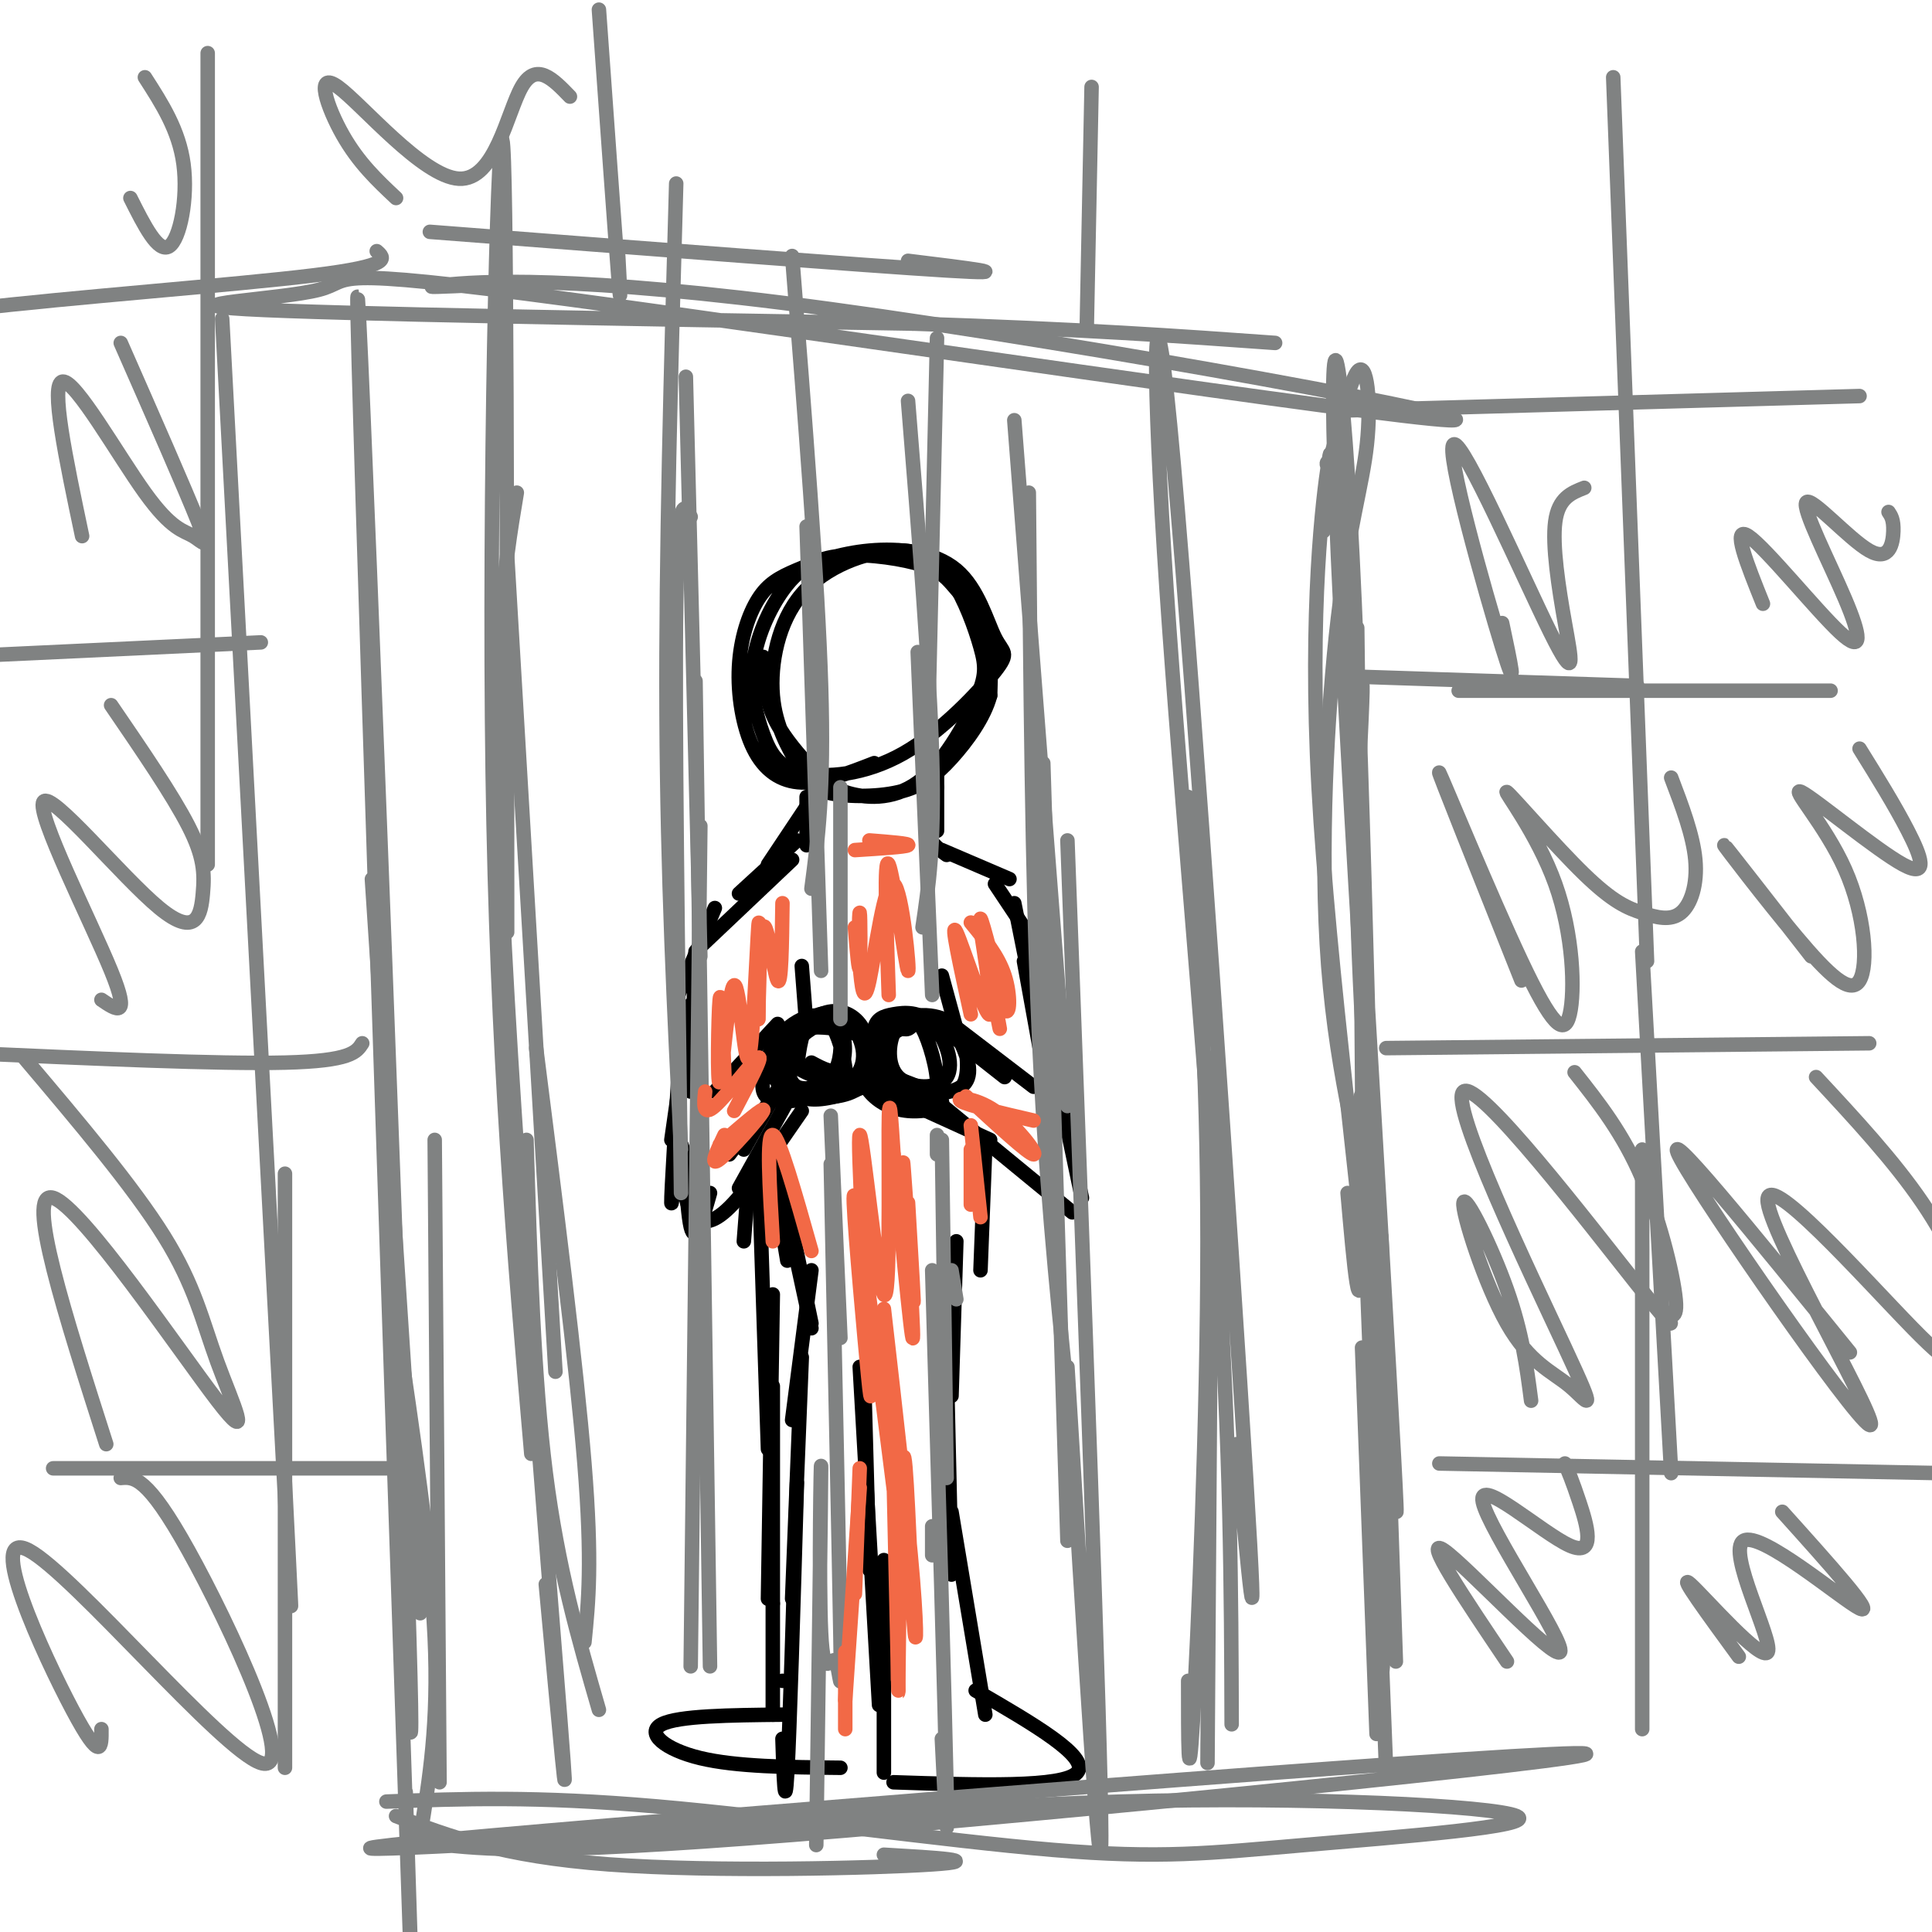 <svg viewBox='0 0 400 400' version='1.1' xmlns='http://www.w3.org/2000/svg' xmlns:xlink='http://www.w3.org/1999/xlink'><g fill='none' stroke='rgb(0,0,0)' stroke-width='3' stroke-linecap='round' stroke-linejoin='round'><path d='M181,158c-5.320,2.071 -10.639,4.141 -15,4c-4.361,-0.141 -7.763,-2.494 -10,-7c-2.237,-4.506 -3.310,-11.163 -3,-17c0.310,-5.837 2.003,-10.852 4,-14c1.997,-3.148 4.297,-4.427 8,-6c3.703,-1.573 8.810,-3.438 15,-4c6.190,-0.562 13.462,0.180 18,4c4.538,3.820 6.343,10.717 8,14c1.657,3.283 3.167,2.950 0,7c-3.167,4.050 -11.013,12.482 -19,17c-7.987,4.518 -16.117,5.121 -21,4c-4.883,-1.121 -6.519,-3.967 -8,-8c-1.481,-4.033 -2.808,-9.254 -2,-15c0.808,-5.746 3.751,-12.017 7,-16c3.249,-3.983 6.804,-5.678 12,-6c5.196,-0.322 12.032,0.728 16,2c3.968,1.272 5.068,2.766 7,5c1.932,2.234 4.695,5.210 6,9c1.305,3.790 1.153,8.395 1,13'/><path d='M205,144c-1.214,4.546 -4.748,9.412 -8,13c-3.252,3.588 -6.220,5.898 -11,7c-4.780,1.102 -11.371,0.995 -15,0c-3.629,-0.995 -4.297,-2.880 -6,-6c-1.703,-3.120 -4.443,-7.477 -5,-14c-0.557,-6.523 1.067,-15.212 6,-21c4.933,-5.788 13.175,-8.674 19,-9c5.825,-0.326 9.235,1.909 12,6c2.765,4.091 4.886,10.037 6,14c1.114,3.963 1.220,5.941 -1,11c-2.220,5.059 -6.766,13.198 -12,17c-5.234,3.802 -11.155,3.266 -15,2c-3.845,-1.266 -5.612,-3.264 -8,-6c-2.388,-2.736 -5.397,-6.210 -7,-10c-1.603,-3.790 -1.802,-7.895 -2,-12'/><path d='M167,171c0.000,0.000 0.000,0.000 0,0'/><path d='M167,165c0.000,0.000 0.000,10.000 0,10'/><path d='M167,167c0.000,0.000 -8.000,12.000 -8,12'/><path d='M165,174c0.000,0.000 -12.000,11.000 -12,11'/><path d='M194,158c0.000,0.000 0.000,14.000 0,14'/><path d='M194,163c-1.167,3.333 -2.333,6.667 -2,9c0.333,2.333 2.167,3.667 4,5'/><path d='M195,176c0.000,0.000 14.000,6.000 14,6'/><path d='M164,178c0.000,0.000 -19.000,18.000 -19,18'/><path d='M148,188c0.000,0.000 -8.000,19.000 -8,19'/><path d='M144,197c0.000,0.000 -1.000,29.000 -1,29'/><path d='M143,208c0.000,0.000 -4.000,28.000 -4,28'/><path d='M141,214c-1.036,16.696 -2.071,33.393 -2,35c0.071,1.607 1.250,-11.875 2,-12c0.750,-0.125 1.071,13.107 2,17c0.929,3.893 2.464,-1.554 4,-7'/><path d='M151,239c0.000,0.000 10.000,-13.000 10,-13'/><path d='M154,238c0.000,0.000 9.000,-16.000 9,-16'/><path d='M165,221c0.504,-4.052 1.009,-8.105 3,-10c1.991,-1.895 5.469,-1.633 8,1c2.531,2.633 4.115,7.636 1,11c-3.115,3.364 -10.930,5.090 -15,5c-4.070,-0.090 -4.396,-1.996 -4,-5c0.396,-3.004 1.513,-7.107 5,-9c3.487,-1.893 9.345,-1.574 14,0c4.655,1.574 8.106,4.405 7,7c-1.106,2.595 -6.771,4.953 -11,6c-4.229,1.047 -7.023,0.782 -9,-1c-1.977,-1.782 -3.136,-5.081 -2,-8c1.136,-2.919 4.568,-5.460 8,-8'/><path d='M170,210c2.859,-1.309 6.005,-0.582 8,2c1.995,2.582 2.839,7.018 2,10c-0.839,2.982 -3.362,4.511 -7,5c-3.638,0.489 -8.393,-0.063 -11,-2c-2.607,-1.937 -3.067,-5.259 -2,-8c1.067,-2.741 3.660,-4.900 6,-6c2.340,-1.100 4.429,-1.141 6,1c1.571,2.141 2.626,6.466 3,9c0.374,2.534 0.066,3.279 -2,3c-2.066,-0.279 -5.889,-1.582 -8,-3c-2.111,-1.418 -2.509,-2.950 -1,-5c1.509,-2.050 4.927,-4.618 7,-5c2.073,-0.382 2.803,1.423 3,4c0.197,2.577 -0.139,5.924 -2,8c-1.861,2.076 -5.246,2.879 -7,2c-1.754,-0.879 -1.877,-3.439 -2,-6'/><path d='M163,219c0.478,-2.156 2.675,-4.547 5,-6c2.325,-1.453 4.780,-1.968 6,0c1.220,1.968 1.206,6.419 0,8c-1.206,1.581 -3.603,0.290 -6,-1'/><path d='M206,183c0.000,0.000 8.000,12.000 8,12'/><path d='M210,187c0.000,0.000 5.000,25.000 5,25'/><path d='M212,199c2.167,11.917 4.333,23.833 5,28c0.667,4.167 -0.167,0.583 -1,-3'/><path d='M216,210c0.000,0.000 8.000,38.000 8,38'/><path d='M222,251c0.000,0.000 -28.000,-23.000 -28,-23'/><path d='M205,236c0.000,0.000 -22.000,-10.000 -22,-10'/><path d='M185,223c4.799,1.814 9.598,3.627 10,5c0.402,1.373 -3.593,2.305 -7,2c-3.407,-0.305 -6.225,-1.847 -8,-4c-1.775,-2.153 -2.507,-4.918 0,-8c2.507,-3.082 8.251,-6.483 12,-7c3.749,-0.517 5.502,1.848 7,5c1.498,3.152 2.740,7.091 0,9c-2.740,1.909 -9.463,1.790 -13,1c-3.537,-0.790 -3.887,-2.250 -4,-5c-0.113,-2.750 0.011,-6.789 3,-9c2.989,-2.211 8.843,-2.595 12,0c3.157,2.595 3.616,8.170 3,11c-0.616,2.830 -2.308,2.915 -4,3'/><path d='M196,226c-3.165,0.362 -9.076,-0.231 -12,-1c-2.924,-0.769 -2.861,-1.712 -3,-4c-0.139,-2.288 -0.480,-5.922 0,-8c0.480,-2.078 1.780,-2.601 4,-3c2.220,-0.399 5.361,-0.674 8,2c2.639,2.674 4.777,8.299 3,11c-1.777,2.701 -7.470,2.479 -10,0c-2.530,-2.479 -1.896,-7.215 -1,-9c0.896,-1.785 2.056,-0.620 3,-1c0.944,-0.380 1.674,-2.304 3,0c1.326,2.304 3.248,8.836 3,12c-0.248,3.164 -2.664,2.962 -5,3c-2.336,0.038 -4.590,0.318 -6,-2c-1.410,-2.318 -1.974,-7.234 -1,-10c0.974,-2.766 3.487,-3.383 6,-4'/><path d='M148,226c0.000,0.000 13.000,-14.000 13,-14'/><path d='M163,228c0.000,0.000 -10.000,18.000 -10,18'/><path d='M166,230c-5.600,8.133 -11.200,16.267 -15,20c-3.800,3.733 -5.800,3.067 -7,2c-1.200,-1.067 -1.600,-2.533 -2,-4'/><path d='M197,212c0.000,0.000 17.000,13.000 17,13'/><path d='M208,223c0.000,0.000 -14.000,-11.000 -14,-11'/><path d='M167,213c0.000,0.000 -1.000,-13.000 -1,-13'/><path d='M198,213c0.000,0.000 -3.000,-11.000 -3,-11'/><path d='M155,244c0.000,0.000 -1.000,13.000 -1,13'/><path d='M159,237c0.000,0.000 4.000,24.000 4,24'/><path d='M160,238c0.000,0.000 8.000,37.000 8,37'/><path d='M204,237c0.000,0.000 -1.000,26.000 -1,26'/><path d='M157,239c0.000,0.000 2.000,61.000 2,61'/><path d='M160,268c0.000,0.000 -1.000,63.000 -1,63'/><path d='M160,287c0.000,0.000 0.000,68.000 0,68'/><path d='M160,332c0.000,0.000 0.000,0.000 0,0'/><path d='M161,240c0.000,0.000 7.000,34.000 7,34'/><path d='M168,263c0.000,0.000 -4.000,31.000 -4,31'/><path d='M166,281c0.000,0.000 -2.000,50.000 -2,50'/><path d='M165,307c-0.750,25.583 -1.500,51.167 -2,60c-0.500,8.833 -0.750,0.917 -1,-7'/><path d='M162,348c0.000,0.000 0.000,0.000 0,0'/><path d='M162,355c-10.800,0.111 -21.600,0.222 -25,2c-3.400,1.778 0.600,5.222 8,7c7.400,1.778 18.200,1.889 29,2'/><path d='M198,257c0.000,0.000 -1.000,32.000 -1,32'/><path d='M196,282c0.000,0.000 1.000,44.000 1,44'/><path d='M197,313c0.000,0.000 7.000,42.000 7,42'/><path d='M202,350c11.917,6.917 23.833,13.833 21,17c-2.833,3.167 -20.417,2.583 -38,2'/><path d='M183,367c0.000,0.000 0.000,-44.000 0,-44'/><path d='M182,353c0.000,0.000 -4.000,-70.000 -4,-70'/><path d='M180,325c0.000,0.000 -1.000,-36.000 -1,-36'/></g>
<g fill='none' stroke='rgb(128,130,130)' stroke-width='3' stroke-linecap='round' stroke-linejoin='round'><path d='M172,231c0.000,0.000 2.000,46.000 2,46'/><path d='M172,241c0.866,41.067 1.732,82.134 2,98c0.268,15.866 -0.062,6.531 -1,5c-0.938,-1.531 -2.483,4.742 -3,-6c-0.517,-10.742 -0.005,-38.498 0,-34c0.005,4.498 -0.498,41.249 -1,78'/><path d='M174,211c0.000,0.000 0.000,-48.000 0,-48'/><path d='M170,201c0.000,0.000 -3.000,-92.000 -3,-92'/><path d='M168,184c1.333,-10.083 2.667,-20.167 2,-42c-0.667,-21.833 -3.333,-55.417 -6,-89'/><path d='M193,206c0.000,0.000 -3.000,-71.000 -3,-71'/><path d='M191,192c1.250,-8.417 2.500,-16.833 2,-35c-0.500,-18.167 -2.750,-46.083 -5,-74'/><path d='M192,157c0.000,0.000 2.000,-87.000 2,-87'/><path d='M194,235c0.000,0.000 0.000,4.000 0,4'/><path d='M197,263c0.000,0.000 1.000,6.000 1,6'/><path d='M195,236c0.000,0.000 1.000,70.000 1,70'/><path d='M193,263c1.333,45.917 2.667,91.833 3,108c0.333,16.167 -0.333,2.583 -1,-11'/><path d='M193,322c0.000,0.000 0.000,-6.000 0,-6'/><path d='M142,78c0.000,0.000 3.000,120.000 3,120'/><path d='M143,107c-1.333,-2.667 -2.667,-5.333 -3,18c-0.333,23.333 0.333,72.667 1,122'/><path d='M145,171c0.000,0.000 -2.000,174.000 -2,174'/><path d='M147,345c0.000,0.000 -3.000,-204.000 -3,-204'/><path d='M141,238c-1.417,-28.333 -2.833,-56.667 -3,-90c-0.167,-33.333 0.917,-71.667 2,-110'/><path d='M210,87c0.000,0.000 11.000,142.000 11,142'/><path d='M216,158c0.000,0.000 5.000,161.000 5,161'/><path d='M221,283c3.500,57.583 7.000,115.167 7,97c0.000,-18.167 -3.500,-112.083 -7,-206'/><path d='M221,289c-2.333,-22.917 -4.667,-45.833 -6,-77c-1.333,-31.167 -1.667,-70.583 -2,-110'/><path d='M121,340c0.833,-8.250 1.667,-16.500 0,-37c-1.667,-20.500 -5.833,-53.250 -10,-86'/><path d='M115,284c0.000,0.000 -10.000,-169.000 -10,-169'/><path d='M105,193c-0.022,-80.667 -0.044,-161.333 -1,-164c-0.956,-2.667 -2.844,72.667 -2,131c0.844,58.333 4.422,99.667 8,141'/><path d='M87,334c0.000,0.000 -10.000,-152.000 -10,-152'/><path d='M82,312c2.274,39.756 4.548,79.512 2,4c-2.548,-75.512 -9.917,-266.292 -10,-254c-0.083,12.292 7.119,227.655 10,313c2.881,85.345 1.440,40.673 0,-4'/><path d='M124,354c-4.250,-14.667 -8.500,-29.333 -11,-49c-2.500,-19.667 -3.250,-44.333 -4,-69'/><path d='M113,328c2.667,28.844 5.333,57.689 3,28c-2.333,-29.689 -9.667,-117.911 -12,-170c-2.333,-52.089 0.333,-68.044 3,-84'/><path d='M250,365c0.000,0.000 1.000,-146.000 1,-146'/><path d='M246,348c0.000,12.333 0.000,24.667 1,8c1.000,-16.667 3.000,-62.333 3,-99c0.000,-36.667 -2.000,-64.333 -4,-92'/><path d='M256,299c2.400,26.293 4.801,52.587 2,7c-2.801,-45.587 -10.802,-163.054 -15,-210c-4.198,-46.946 -4.592,-23.370 -2,18c2.592,41.370 8.169,100.534 11,144c2.831,43.466 2.915,71.233 3,99'/></g>
<g fill='none' stroke='rgb(242,105,70)' stroke-width='3' stroke-linecap='round' stroke-linejoin='round'><path d='M180,174c4.250,0.333 8.500,0.667 8,1c-0.500,0.333 -5.750,0.667 -11,1'/><path d='M149,237c4.822,-4.178 9.644,-8.356 9,-7c-0.644,1.356 -6.756,8.244 -9,10c-2.244,1.756 -0.622,-1.622 1,-5'/><path d='M150,223c-0.352,-9.482 -0.703,-18.964 -1,-16c-0.297,2.964 -0.538,18.374 0,17c0.538,-1.374 1.856,-19.533 3,-20c1.144,-0.467 2.116,16.759 3,15c0.884,-1.759 1.681,-22.503 2,-27c0.319,-4.497 0.159,7.251 0,19'/><path d='M157,211c0.060,-2.202 0.208,-17.208 1,-19c0.792,-1.792 2.226,9.631 3,11c0.774,1.369 0.887,-7.315 1,-16'/><path d='M152,230c3.067,-5.822 6.133,-11.644 5,-11c-1.133,0.644 -6.467,7.756 -9,10c-2.533,2.244 -2.267,-0.378 -2,-3'/><path d='M201,210c-2.165,-9.882 -4.329,-19.763 -3,-17c1.329,2.763 6.152,18.171 7,17c0.848,-1.171 -2.278,-18.922 -2,-18c0.278,0.922 3.959,20.518 4,21c0.041,0.482 -3.560,-18.148 -4,-22c-0.440,-3.852 2.280,7.074 5,18'/><path d='M208,209c1.089,1.733 1.311,-2.933 0,-7c-1.311,-4.067 -4.156,-7.533 -7,-11'/><path d='M184,206c-0.507,-14.612 -1.014,-29.225 0,-27c1.014,2.225 3.550,21.287 4,22c0.450,0.713 -1.187,-16.923 -3,-18c-1.813,-1.077 -3.804,14.407 -5,20c-1.196,5.593 -1.598,1.297 -2,-3'/><path d='M178,200c-0.321,-3.702 -0.125,-11.458 0,-11c0.125,0.458 0.179,9.131 0,11c-0.179,1.869 -0.589,-3.065 -1,-8'/><path d='M214,232c-6.810,-1.577 -13.619,-3.155 -15,-4c-1.381,-0.845 2.667,-0.958 7,2c4.333,2.958 8.952,8.988 8,9c-0.952,0.012 -7.476,-5.994 -14,-12'/><path d='M160,257c-0.667,-11.167 -1.333,-22.333 0,-22c1.333,0.333 4.667,12.167 8,24'/><path d='M175,358c0.000,0.000 0.000,-16.000 0,-16'/><path d='M175,352c0.000,0.000 3.000,-44.000 3,-44'/><path d='M177,330c0.000,0.000 1.000,-26.000 1,-26'/><path d='M186,350c0.000,0.000 -1.000,-45.000 -1,-45'/><path d='M186,332c-0.062,12.333 -0.124,24.667 0,15c0.124,-9.667 0.435,-41.333 1,-45c0.565,-3.667 1.383,20.667 2,31c0.617,10.333 1.033,6.667 0,-6c-1.033,-12.667 -3.517,-34.333 -6,-56'/><path d='M185,308c-3.551,-28.056 -7.101,-56.112 -8,-60c-0.899,-3.888 0.855,16.392 2,29c1.145,12.608 1.683,17.544 1,4c-0.683,-13.544 -2.585,-45.569 -2,-46c0.585,-0.431 3.658,30.730 5,33c1.342,2.270 0.955,-24.351 1,-34c0.045,-9.649 0.523,-2.324 1,5'/><path d='M185,239c1.217,12.053 3.759,39.684 4,38c0.241,-1.684 -1.820,-32.684 -2,-36c-0.180,-3.316 1.520,21.053 2,27c0.480,5.947 -0.260,-6.526 -1,-19'/><path d='M203,252c0.000,0.000 -2.000,-19.000 -2,-19'/><path d='M201,238c0.000,4.833 0.000,9.667 0,11c0.000,1.333 0.000,-0.833 0,-3'/></g>
<g fill='none' stroke='rgb(128,130,130)' stroke-width='3' stroke-linecap='round' stroke-linejoin='round'><path d='M285,359c0.000,0.000 -3.000,-80.000 -3,-80'/><path d='M289,344c0.000,0.000 -3.000,-88.000 -3,-88'/><path d='M287,287c-2.667,-36.667 -5.333,-73.333 -6,-100c-0.667,-26.667 0.667,-43.333 1,-45c0.333,-1.667 -0.333,11.667 -1,25'/><path d='M285,267c0.362,24.982 0.724,49.965 0,18c-0.724,-31.965 -2.534,-120.877 -5,-170c-2.466,-49.123 -5.587,-58.456 -3,0c2.587,58.456 10.882,184.702 12,197c1.118,12.298 -4.941,-89.351 -11,-191'/><path d='M278,121c-2.692,-33.901 -3.921,-23.154 -3,-25c0.921,-1.846 3.994,-16.284 6,-19c2.006,-2.716 2.946,6.292 2,15c-0.946,8.708 -3.779,17.118 -6,36c-2.221,18.882 -3.829,48.238 -2,72c1.829,23.762 7.094,41.932 9,52c1.906,10.068 0.453,12.034 -1,14'/><path d='M89,48c45.250,3.500 90.500,7.000 107,8c16.500,1.000 4.250,-0.500 -8,-2'/><path d='M99,59c-6.743,0.329 -13.487,0.657 -7,0c6.487,-0.657 26.204,-2.300 80,5c53.796,7.300 141.672,23.545 128,23c-13.672,-0.545 -128.891,-17.878 -182,-25c-53.109,-7.122 -44.106,-4.033 -52,-2c-7.894,2.033 -32.684,3.009 -15,4c17.684,0.991 77.842,1.995 138,3'/><path d='M189,67c35.500,1.167 55.250,2.583 75,4'/><path d='M92,382c11.149,1.048 22.298,2.095 83,-3c60.702,-5.095 170.958,-16.333 151,-16c-19.958,0.333 -170.131,12.238 -224,17c-53.869,4.762 -11.435,2.381 31,0'/><path d='M133,380c21.672,-1.684 60.353,-5.895 99,-7c38.647,-1.105 77.262,0.897 82,3c4.738,2.103 -24.400,4.306 -44,6c-19.600,1.694 -29.662,2.879 -52,1c-22.338,-1.879 -56.954,-6.823 -82,-9c-25.046,-2.177 -40.523,-1.589 -56,-1'/><path d='M82,376c10.911,4.178 21.822,8.356 44,10c22.178,1.644 55.622,0.756 67,0c11.378,-0.756 0.689,-1.378 -10,-2'/><path d='M87,380c1.917,-11.583 3.833,-23.167 3,-41c-0.833,-17.833 -4.417,-41.917 -8,-66'/><path d='M91,369c0.000,0.000 -1.000,-133.000 -1,-133'/><path d='M287,367c-2.167,-54.833 -4.333,-109.667 -5,-130c-0.667,-20.333 0.167,-6.167 1,8'/><path d='M285,338c0.155,7.933 0.309,15.866 1,10c0.691,-5.866 1.917,-25.531 -1,-61c-2.917,-35.469 -9.978,-86.742 -12,-124c-2.022,-37.258 0.994,-60.502 2,-67c1.006,-6.498 0.003,3.751 -1,14'/><path d='M279,247c1.333,15.250 2.667,30.500 3,11c0.333,-19.500 -0.333,-73.750 -1,-128'/><path d='M278,140c0.000,0.000 61.000,2.000 61,2'/><path d='M302,143c0.000,0.000 77.000,0.000 77,0'/><path d='M278,85c0.000,0.000 107.000,-3.000 107,-3'/><path d='M78,52c1.689,1.489 3.378,2.978 -13,5c-16.378,2.022 -50.822,4.578 -71,7c-20.178,2.422 -26.089,4.711 -32,7'/><path d='M54,133c0.000,0.000 -64.000,3.000 -64,3'/><path d='M75,216c-1.167,1.833 -2.333,3.667 -16,4c-13.667,0.333 -39.833,-0.833 -66,-2'/><path d='M287,217c0.000,0.000 100.000,-1.000 100,-1'/><path d='M82,304c0.000,0.000 -71.000,0.000 -71,0'/><path d='M298,303c0.000,0.000 104.000,2.000 104,2'/><path d='M340,358c0.000,0.000 0.000,-120.000 0,-120'/><path d='M346,305c0.000,0.000 -6.000,-108.000 -6,-108'/><path d='M341,199c0.000,0.000 -7.000,-183.000 -7,-183'/><path d='M225,68c0.000,0.000 1.000,-50.000 1,-50'/><path d='M128,53c0.333,6.250 0.667,12.500 0,4c-0.667,-8.500 -2.333,-31.750 -4,-55'/><path d='M43,11c0.000,0.000 0.000,168.000 0,168'/><path d='M46,66c5.417,101.917 10.833,203.833 13,244c2.167,40.167 1.083,18.583 0,-3'/><path d='M59,243c0.000,0.000 0.000,123.000 0,123'/><path d='M312,344c-8.838,-13.129 -17.677,-26.257 -13,-23c4.677,3.257 22.869,22.900 24,21c1.131,-1.900 -14.800,-25.344 -16,-31c-1.200,-5.656 12.331,6.477 18,9c5.669,2.523 3.477,-4.565 2,-9c-1.477,-4.435 -2.238,-6.218 -3,-8'/><path d='M360,343c-6.407,-8.766 -12.813,-17.531 -10,-15c2.813,2.531 14.847,16.359 16,14c1.153,-2.359 -8.574,-20.904 -5,-23c3.574,-2.096 20.450,12.258 24,14c3.550,1.742 -6.225,-9.129 -16,-20'/><path d='M317,290c-0.911,-7.010 -1.822,-14.020 -5,-23c-3.178,-8.980 -8.622,-19.930 -9,-18c-0.378,1.930 4.311,16.740 9,25c4.689,8.260 9.378,9.969 13,13c3.622,3.031 6.177,7.384 -1,-8c-7.177,-15.384 -24.086,-50.503 -21,-53c3.086,-2.497 26.167,27.629 36,40c9.833,12.371 6.419,6.986 6,6c-0.419,-0.986 2.156,2.427 2,-2c-0.156,-4.427 -3.045,-16.693 -7,-26c-3.955,-9.307 -8.978,-15.653 -14,-22'/><path d='M383,280c-20.074,-24.731 -40.147,-49.462 -35,-40c5.147,9.462 35.515,53.118 39,55c3.485,1.882 -19.914,-38.009 -21,-46c-1.086,-7.991 20.140,15.920 30,26c9.860,10.080 8.354,6.331 9,4c0.646,-2.331 3.443,-3.243 3,-8c-0.443,-4.757 -4.127,-13.359 -10,-22c-5.873,-8.641 -13.937,-17.320 -22,-26'/><path d='M315,203c-8.812,-22.087 -17.624,-44.175 -17,-43c0.624,1.175 10.684,25.612 17,39c6.316,13.388 8.889,15.726 10,11c1.111,-4.726 0.761,-16.516 -3,-27c-3.761,-10.484 -10.934,-19.660 -10,-19c0.934,0.660 9.974,11.158 16,17c6.026,5.842 9.038,7.030 12,8c2.962,0.970 5.874,1.723 8,0c2.126,-1.723 3.464,-5.921 3,-11c-0.464,-5.079 -2.732,-11.040 -5,-17'/><path d='M375,198c-8.919,-11.457 -17.838,-22.913 -18,-23c-0.162,-0.087 8.433,11.197 15,19c6.567,7.803 11.108,12.126 13,9c1.892,-3.126 1.137,-13.699 -3,-23c-4.137,-9.301 -11.655,-17.328 -9,-16c2.655,1.328 15.484,12.011 21,15c5.516,2.989 3.719,-1.718 1,-7c-2.719,-5.282 -6.359,-11.141 -10,-17'/><path d='M311,129c1.708,8.027 3.416,16.055 0,5c-3.416,-11.055 -11.957,-41.191 -10,-42c1.957,-0.809 14.411,27.711 20,39c5.589,11.289 4.312,5.347 3,-2c-1.312,-7.347 -2.661,-16.099 -2,-21c0.661,-4.901 3.330,-5.950 6,-7'/><path d='M365,125c-3.299,-8.208 -6.598,-16.417 -3,-14c3.598,2.417 14.093,15.458 19,20c4.907,4.542 4.226,0.584 1,-7c-3.226,-7.584 -8.999,-18.796 -8,-20c0.999,-1.204 8.769,7.599 13,10c4.231,2.401 4.923,-1.600 5,-4c0.077,-2.400 -0.462,-3.200 -1,-4'/><path d='M21,358c0.035,3.707 0.070,7.413 -6,-4c-6.070,-11.413 -18.246,-37.946 -9,-33c9.246,4.946 39.912,41.370 48,44c8.088,2.630 -6.404,-28.534 -15,-44c-8.596,-15.466 -11.298,-15.233 -14,-15'/><path d='M22,299c-8.458,-26.405 -16.915,-52.810 -11,-51c5.915,1.810 26.204,31.836 34,42c7.796,10.164 3.099,0.467 0,-8c-3.099,-8.467 -4.600,-15.705 -11,-26c-6.400,-10.295 -17.700,-23.648 -29,-37'/><path d='M21,207c3.086,2.100 6.173,4.201 2,-6c-4.173,-10.201 -15.604,-32.703 -14,-35c1.604,-2.297 16.244,15.611 24,22c7.756,6.389 8.626,1.259 9,-3c0.374,-4.259 0.250,-7.645 -3,-14c-3.250,-6.355 -9.625,-15.677 -16,-25'/><path d='M17,111c-3.346,-15.892 -6.692,-31.783 -4,-32c2.692,-0.217 11.423,15.241 17,23c5.577,7.759 8.002,7.820 10,9c1.998,1.180 3.571,3.480 1,-3c-2.571,-6.480 -9.285,-21.740 -16,-37'/><path d='M27,41c2.867,5.711 5.733,11.422 8,10c2.267,-1.422 3.933,-9.978 3,-17c-0.933,-7.022 -4.467,-12.511 -8,-18'/><path d='M82,41c-3.866,-3.632 -7.732,-7.263 -11,-13c-3.268,-5.737 -5.938,-13.579 -1,-10c4.938,3.579 17.483,18.579 25,19c7.517,0.421 10.005,-13.737 13,-19c2.995,-5.263 6.498,-1.632 10,2'/></g>
</svg>